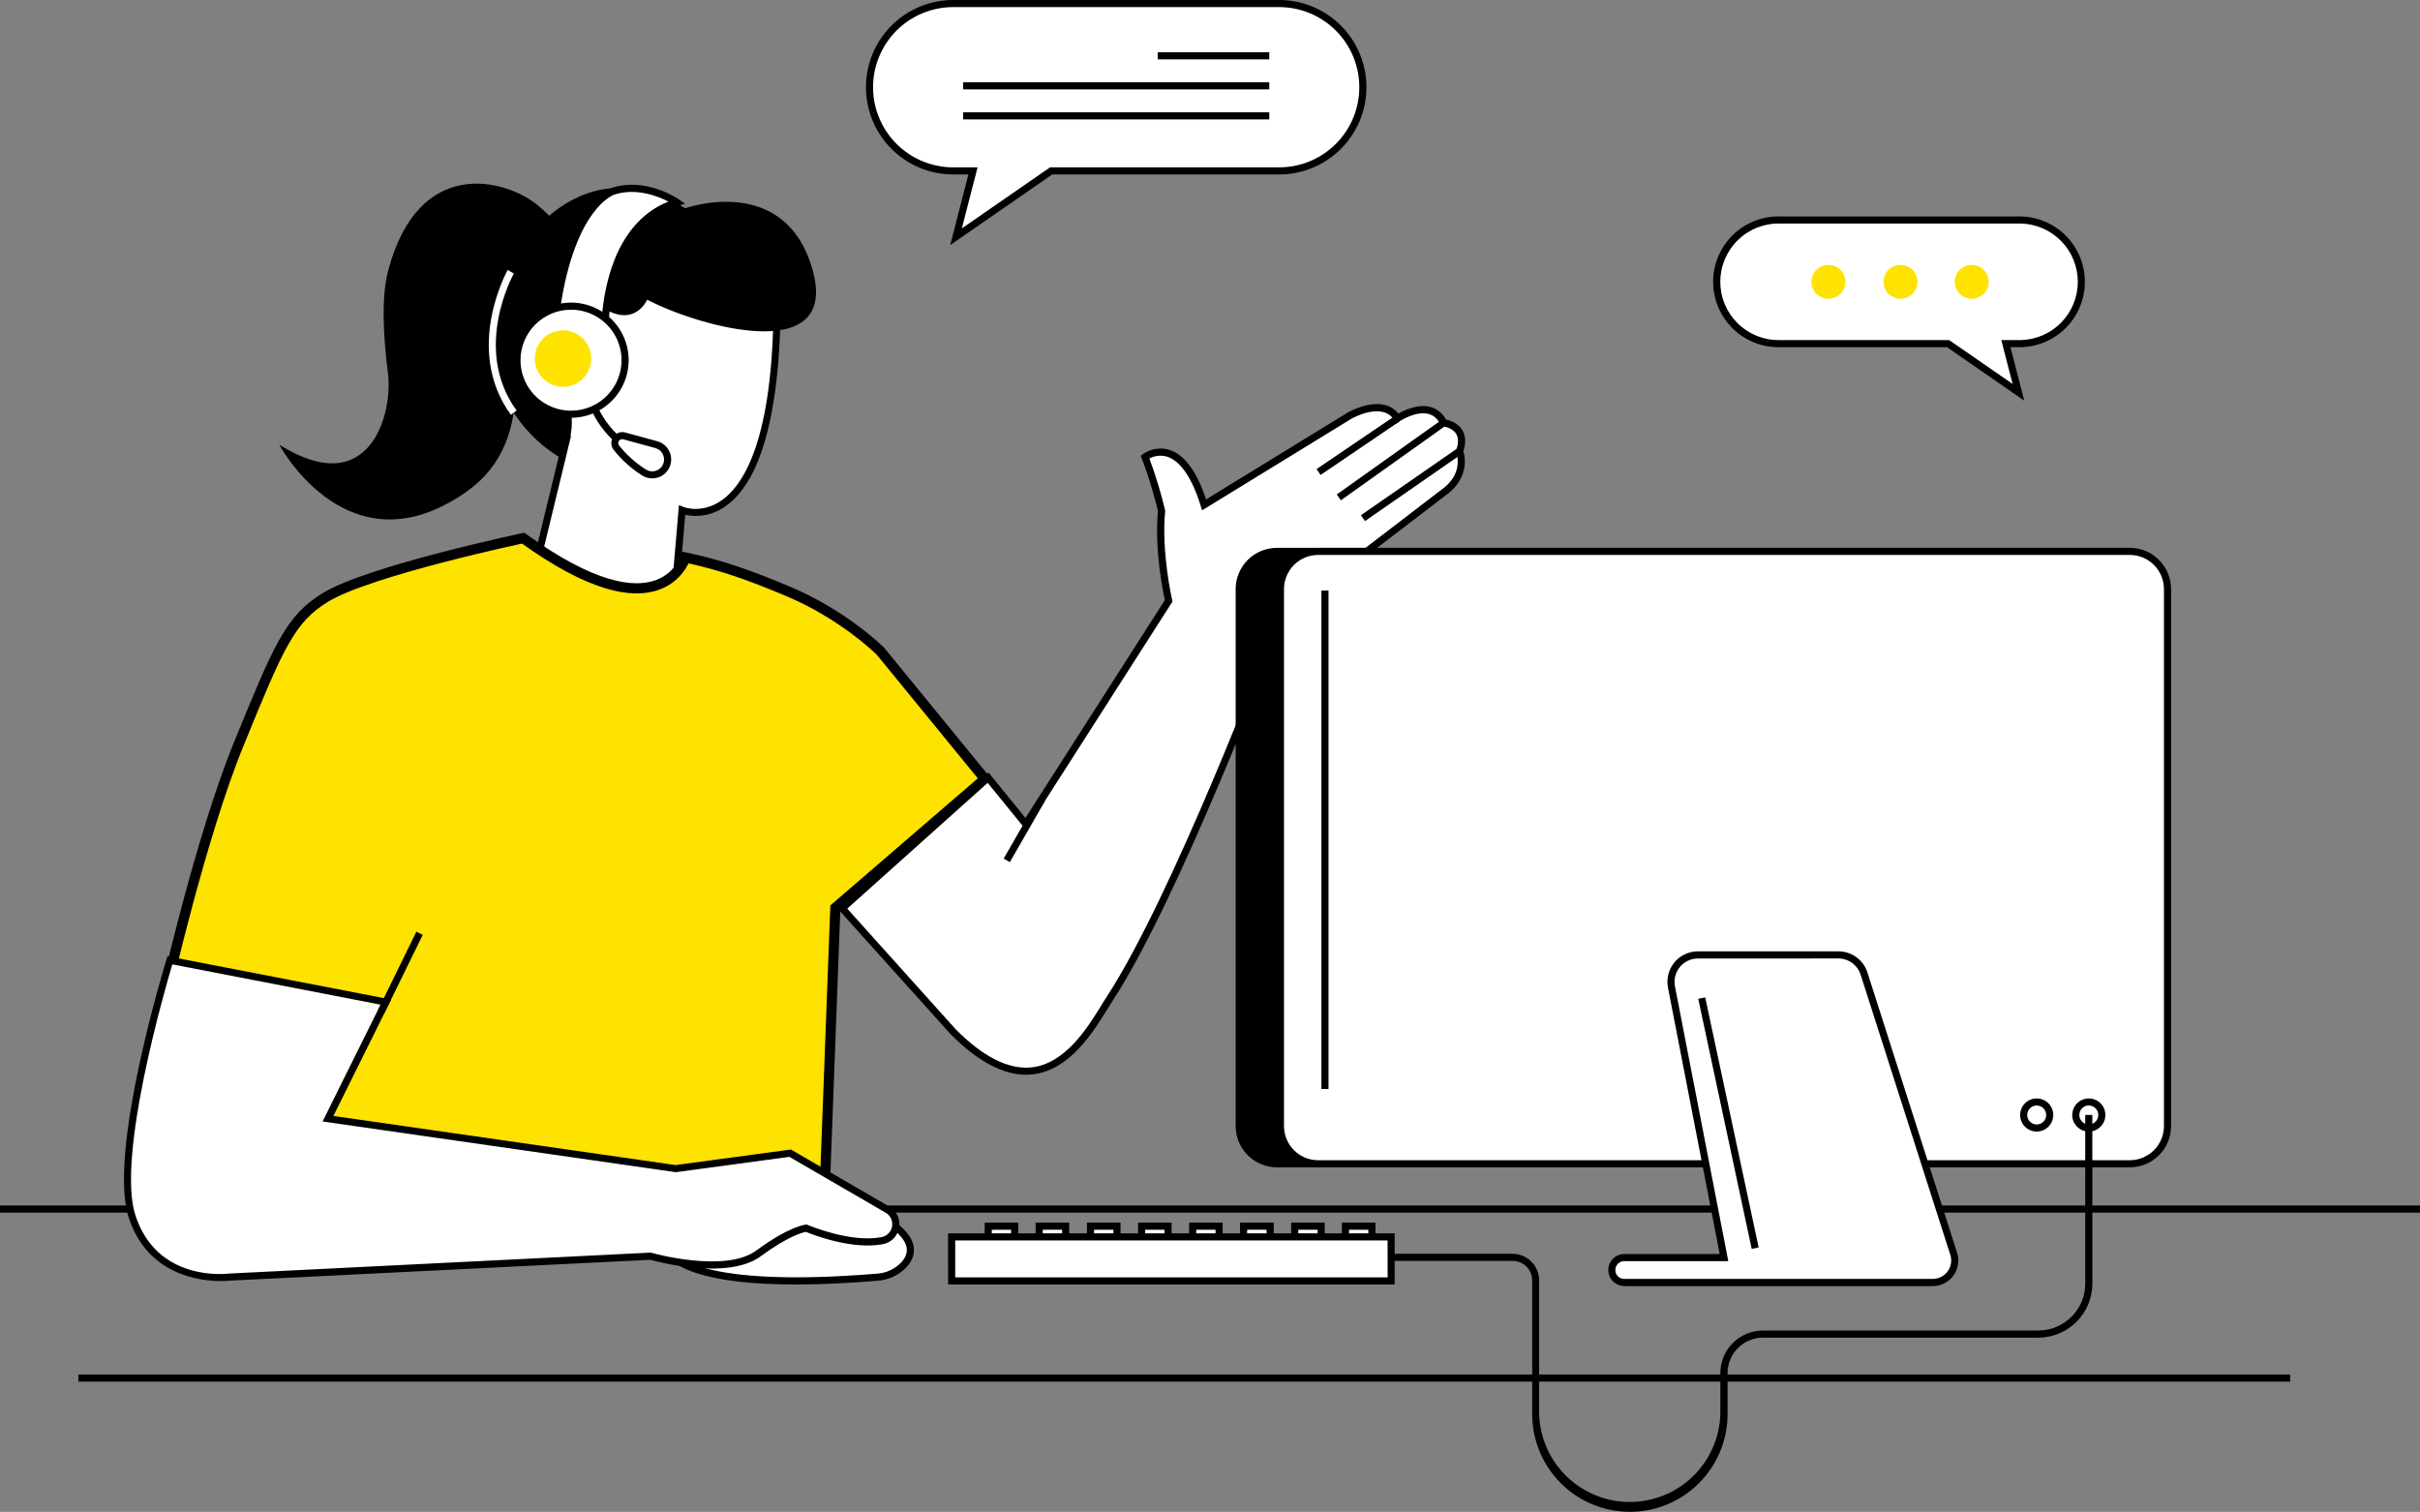 <?xml version="1.0" encoding="UTF-8"?> <svg xmlns="http://www.w3.org/2000/svg" width="477" height="298" viewBox="0 0 477 298" fill="none"><rect x="0" y="0" width="477" height="298" fill="#808080" stroke="none"/> <g clip-path="url(#clip0_223_8635)"> <path d="M0 237.612H477V239.013H0V237.612Z" fill="black"></path> <path d="M15.453 270.933H451.398V272.333H15.453V270.933Z" fill="black"></path> <path d="M350.781 43.358H398.254C401.488 43.358 404.59 44.642 406.877 46.928C409.164 49.213 410.448 52.313 410.448 55.546C410.449 57.146 410.134 58.732 409.521 60.211C408.909 61.69 408.01 63.034 406.878 64.166C405.745 65.298 404.401 66.196 402.921 66.809C401.441 67.421 399.855 67.737 398.254 67.737H395.377L397.865 77.326L384.009 67.737H350.781C347.546 67.737 344.443 66.452 342.155 64.166C339.868 61.88 338.583 58.779 338.583 55.546C338.584 52.313 339.869 49.213 342.157 46.928C344.444 44.642 347.546 43.358 350.781 43.358Z" fill="white"></path> <path d="M398.996 78.972L396.281 68.437H398.254C401.638 68.381 404.864 66.999 407.237 64.588C409.61 62.176 410.94 58.93 410.94 55.547C410.94 52.165 409.61 48.919 407.237 46.507C404.864 44.096 401.638 42.714 398.254 42.658H350.781C349.07 42.63 347.369 42.942 345.78 43.578C344.191 44.213 342.743 45.157 341.523 46.357C340.303 47.557 339.333 48.987 338.672 50.565C338.01 52.143 337.67 53.837 337.67 55.547C337.67 57.258 338.01 58.952 338.672 60.53C339.333 62.108 340.303 63.538 341.523 64.738C342.743 65.937 344.191 66.882 345.78 67.517C347.369 68.153 349.07 68.465 350.781 68.437H383.775L398.996 78.972ZM398.254 44.059C401.268 44.111 404.141 45.345 406.254 47.493C408.367 49.642 409.551 52.535 409.551 55.547C409.551 58.56 408.367 61.453 406.254 63.601C404.141 65.75 401.268 66.984 398.254 67.037H394.474L396.702 75.681L384.202 67.037H350.781C349.255 67.063 347.738 66.786 346.32 66.22C344.902 65.655 343.611 64.813 342.522 63.743C341.433 62.674 340.568 61.398 339.977 59.991C339.387 58.584 339.083 57.073 339.083 55.547C339.083 54.022 339.387 52.511 339.977 51.104C340.568 49.697 341.433 48.421 342.522 47.352C343.611 46.282 344.902 45.44 346.32 44.875C347.738 44.309 349.255 44.032 350.781 44.059H398.254Z" fill="black"></path> <path d="M388.644 58.893C386.797 58.893 385.299 57.396 385.299 55.549C385.299 53.703 386.797 52.206 388.644 52.206C390.492 52.206 391.99 53.703 391.99 55.549C391.99 57.396 390.492 58.893 388.644 58.893Z" fill="#FEE200"></path> <path d="M374.6 58.893C372.752 58.893 371.254 57.396 371.254 55.549C371.254 53.703 372.752 52.206 374.6 52.206C376.447 52.206 377.945 53.703 377.945 55.549C377.945 57.396 376.447 58.893 374.6 58.893Z" fill="#FEE200"></path> <path d="M360.39 58.893C358.543 58.893 357.045 57.396 357.045 55.549C357.045 53.703 358.543 52.206 360.39 52.206C362.238 52.206 363.736 53.703 363.736 55.549C363.736 57.396 362.238 58.893 360.39 58.893Z" fill="#FEE200"></path> <path d="M132.668 121.315L134.444 100.563C134.444 100.563 152.851 108.07 153.173 60.381L152.287 43.785L114.507 47.766L104.054 68.731L105.157 79.098L111.778 86.181L105.262 113.038L132.668 121.315Z" fill="white"></path> <path d="M133.288 122.235L135.068 101.477C136.397 101.761 137.77 101.769 139.102 101.499C140.434 101.23 141.696 100.69 142.81 99.912C151.771 93.936 153.772 75.117 153.87 60.384V60.342L152.934 43.019L114.048 47.115L103.332 68.608L104.484 79.413L111.004 86.391L104.421 113.525L133.288 122.235ZM133.828 99.566L133.744 100.504L132.041 120.397L106.089 112.565L112.538 85.988L105.819 78.797L104.768 68.868L114.959 48.428L151.621 44.577L152.476 60.405C152.297 86.426 146.72 95.609 142.074 98.736C138.263 101.295 134.854 99.982 134.718 99.926L133.828 99.566Z" fill="black"></path> <path d="M76.476 73.674C75.481 65.818 75.183 58.417 76.493 53.42C82.421 30.828 99.293 35.302 105.493 40.071C106.465 40.823 107.384 41.642 108.243 42.521C113.148 38.32 122.495 33.376 135.071 41.047C135.071 41.047 154.718 33.982 160.148 53.126C165.578 72.271 137.888 64.453 127.567 59.078C127.567 59.078 124.793 65.464 117.576 59.747L114.802 65.643C114.802 65.643 111.246 62.208 108.958 64.397C106.67 66.585 105.104 75.313 111.897 77.813C111.897 77.813 113.351 82.182 112.37 86.216L111.281 90.718C107.232 88.459 103.793 85.249 101.261 81.367C99.713 91.145 94.444 95.812 88.429 99.121C67.315 110.731 55.043 87.648 55.043 87.648C72.906 98.89 77.471 81.531 76.476 73.674Z" fill="black"></path> <path d="M113.281 70.657L114.619 70.247C113.39 66.235 110.766 66.249 110.671 66.249V67.649C110.755 67.649 112.381 67.716 113.281 70.657Z" fill="black"></path> <path d="M100.691 81.752L101.826 80.929C92.984 68.755 101.202 54.061 101.286 53.914L100.071 53.214C99.983 53.375 91.33 68.853 100.691 81.752Z" fill="white"></path> <path d="M252.129 0.7H187.89C185.723 0.7 183.577 1.127 181.574 1.956C179.572 2.785 177.753 4 176.22 5.531C174.687 7.063 173.472 8.881 172.642 10.882C171.813 12.883 171.386 15.028 171.386 17.194C171.386 21.569 173.125 25.764 176.22 28.857C179.315 31.95 183.513 33.688 187.89 33.688H191.782L188.437 46.663L207.186 33.688H252.129C256.506 33.688 260.704 31.95 263.799 28.857C266.894 25.764 268.633 21.569 268.633 17.194C268.633 15.028 268.206 12.883 267.377 10.882C266.547 8.881 265.332 7.063 263.799 5.531C262.267 4 260.447 2.785 258.445 1.956C256.443 1.127 254.297 0.7 252.129 0.7Z" fill="white"></path> <path d="M187.291 48.309L207.403 34.388H252.129C256.692 34.388 261.068 32.577 264.295 29.352C267.521 26.128 269.334 21.754 269.334 17.194C269.334 12.634 267.521 8.261 264.295 5.036C261.068 1.812 256.692 0 252.129 0H187.89C183.327 0 178.951 1.812 175.725 5.036C172.498 8.261 170.686 12.634 170.686 17.194C170.686 21.754 172.498 26.128 175.725 29.352C178.951 32.577 183.327 34.388 187.89 34.388H190.878L187.291 48.309ZM252.129 1.4C256.321 1.4 260.34 3.064 263.304 6.026C266.267 8.988 267.932 13.005 267.932 17.194C267.932 21.383 266.267 25.4 263.304 28.362C260.34 31.324 256.321 32.988 252.129 32.988H206.965L189.586 45.018L192.686 32.988H187.89C183.699 32.988 179.679 31.324 176.715 28.362C173.752 25.4 172.087 21.383 172.087 17.194C172.087 13.005 173.752 8.988 176.715 6.026C179.679 3.064 183.699 1.4 187.89 1.4H252.129Z" fill="black"></path> <path d="M228.188 10.3H250.185V11.701H228.188V10.3Z" fill="black"></path> <path d="M189.838 16.221H250.185V17.621H189.838V16.221Z" fill="black"></path> <path d="M189.838 22.138H250.185V23.538H189.838V22.138Z" fill="black"></path> <path d="M62.451 201.695L55.463 244.158L162.388 239L164.635 179.379L164.651 178.943L164.981 178.659L194.126 153.54L173.552 128.373C173.54 128.362 173.526 128.348 173.509 128.331C173.456 128.279 173.376 128.201 173.268 128.099C173.054 127.895 172.731 127.595 172.308 127.22C171.46 126.468 170.206 125.413 168.596 124.208C165.371 121.796 160.728 118.797 155.049 116.437L155.048 116.437C147.607 113.34 142.385 111.448 135.147 109.888C134.972 110.327 134.709 110.887 134.325 111.491C133.466 112.844 131.991 114.425 129.563 115.301C124.759 117.034 116.697 115.866 103.113 106.073C102.891 106.121 102.587 106.187 102.21 106.269C101.353 106.456 100.117 106.729 98.606 107.074C95.585 107.765 91.465 108.741 87.071 109.884C82.675 111.029 78.015 112.338 73.909 113.694C69.781 115.057 66.291 116.443 64.186 117.725C60.695 119.856 58.41 122.22 56.008 126.45C53.572 130.741 51.046 136.895 47.074 146.617L47.074 146.618C43.301 155.834 39.663 168.186 36.962 178.262C35.613 183.295 34.501 187.748 33.726 190.944C33.339 192.541 33.036 193.824 32.83 194.707C32.8 194.834 32.773 194.952 32.747 195.062L61.651 200.55L62.61 200.732L62.451 201.695Z" fill="#FEE200" stroke="black" stroke-width="2"></path> <path d="M131.617 246.418C131.617 246.418 133.625 254.974 172.903 251.753C174.925 251.624 176.822 250.732 178.211 249.257C180.081 247.156 180.768 243.806 173.278 239.65C173.278 239.65 162.068 232.245 151.723 233.068C151.719 233.068 135.261 235.491 131.617 246.418Z" fill="white"></path> <path d="M156.823 253.185C161.611 253.185 166.99 252.941 172.959 252.454C175.157 252.306 177.218 251.332 178.726 249.726C179.864 248.459 180.323 247.1 180.085 245.689C179.71 243.452 177.542 241.222 173.635 239.037C172.91 238.561 161.991 231.538 151.663 232.357H151.614C148.567 232.881 145.593 233.763 142.754 234.986C136.588 237.644 132.507 241.516 130.955 246.19L130.892 246.376L130.938 246.568C130.997 246.827 131.691 249.145 137.317 250.952C141.938 252.454 148.471 253.185 156.823 253.185ZM153.345 233.705C162.873 233.705 172.784 240.165 172.886 240.235L172.935 240.263C176.41 242.192 178.407 244.149 178.705 245.921C178.866 246.89 178.522 247.857 177.685 248.791C176.415 250.127 174.687 250.935 172.847 251.053C138.165 253.893 132.991 247.479 132.371 246.386C134.241 241.134 139.335 238.001 143.311 236.285C146.033 235.119 148.882 234.271 151.8 233.761C152.311 233.723 152.83 233.705 153.337 233.705H153.345Z" fill="black"></path> <path d="M158.943 242.087C158.943 242.087 167.463 245.759 173.884 244.538C174.548 244.411 175.157 244.085 175.63 243.603C176.103 243.122 176.418 242.507 176.532 241.842C176.646 241.176 176.555 240.492 176.269 239.88C175.984 239.268 175.518 238.758 174.935 238.418L155.751 227.291L133.169 230.34L64.656 220.506L76.063 197.517L33.491 189.282C33.491 189.282 21.909 226.944 26.022 239.72C30.499 253.62 45.164 251.729 45.164 251.729L128.247 247.612C128.247 247.612 143.01 251.844 149.533 247.041C156.056 242.237 158.943 242.087 158.943 242.087Z" fill="white"></path> <path d="M43.521 252.506C44.088 252.511 44.655 252.485 45.22 252.429L128.167 248.319C129.67 248.735 143.458 252.384 149.95 247.619C155.369 243.624 158.218 242.93 158.859 242.815C160.172 243.358 167.918 246.4 174.028 245.238C174.831 245.084 175.569 244.688 176.141 244.104C176.714 243.519 177.094 242.774 177.23 241.968C177.367 241.162 177.254 240.333 176.907 239.593C176.559 238.852 175.993 238.236 175.285 237.826L155.895 226.58L133.169 229.647L65.714 219.963L77.1 197.016L33.004 188.488L32.825 189.083C32.349 190.63 21.226 227.102 25.357 239.941C29.021 251.326 39.391 252.506 43.521 252.506ZM128.328 246.904H128.212L45.087 251.032H45.059C44.484 251.106 30.916 252.667 26.674 239.503C22.957 227.949 32.514 194.961 33.964 190.084L75.012 198.025L63.584 221.055L133.152 231.044H133.246L155.594 228.026L174.571 239.034C175.032 239.301 175.4 239.702 175.626 240.184C175.852 240.666 175.925 241.206 175.836 241.73C175.747 242.255 175.499 242.74 175.127 243.12C174.754 243.501 174.274 243.758 173.751 243.858C167.613 245.028 159.304 241.488 159.22 241.45L159.069 241.386H158.904C158.778 241.386 155.72 241.607 149.095 246.477C142.926 251.029 128.563 246.981 128.426 246.943L128.328 246.904Z" fill="black"></path> <path d="M194.774 153.294L202.201 162.436L230.353 118.44C230.353 118.44 228.15 109.012 228.952 100.665C228.952 100.665 227.523 94.611 225.68 90.095C225.68 90.095 232.732 84.619 237.339 99.513L266.065 81.895C266.065 81.895 272.722 78.044 275.437 82.477C275.437 82.477 281.928 78.072 284.545 83.331C284.545 83.331 289.502 83.87 287.698 88.933C287.698 88.933 289.597 93.628 284.366 97.206L259.413 116.333C259.413 116.333 251.706 122.011 251.148 125.663C251.148 125.663 231.909 176.727 218.719 196.873C214.697 203.017 205.855 221.542 187.845 203.325L166.002 179.052L194.774 153.294Z" fill="white"></path> <path d="M202.239 211.84C202.68 211.84 203.119 211.816 203.557 211.767C210.843 210.937 215.468 203.445 218.235 198.967C218.621 198.343 218.981 197.755 219.307 197.262C232.388 177.27 251.611 126.412 251.804 125.905L251.839 125.765C252.266 123.002 257.752 118.412 259.829 116.889L284.78 97.766C287.687 95.767 288.511 93.418 288.689 91.796C288.798 90.832 288.713 89.856 288.437 88.926C288.98 87.263 288.9 85.852 288.199 84.724C287.32 83.324 285.729 82.844 284.997 82.69C284.687 82.087 284.254 81.555 283.726 81.129C283.198 80.702 282.587 80.391 281.932 80.215C279.5 79.574 276.806 80.862 275.626 81.528C274.312 79.879 272.238 79.294 269.59 79.83C268.233 80.124 266.925 80.612 265.708 81.279L237.731 98.435C235.881 92.885 233.443 89.598 230.469 88.663C229.59 88.399 228.663 88.34 227.758 88.49C226.853 88.64 225.995 88.995 225.249 89.528L224.828 89.853L225.028 90.347C226.692 94.426 228.034 99.86 228.237 100.7C227.536 108.318 229.229 116.62 229.596 118.293L202.124 161.228L194.844 152.268L165.003 178.979L187.319 203.788C192.612 209.137 197.619 211.84 202.239 211.84ZM250.465 125.474C249.681 127.554 230.921 176.941 218.134 196.484C217.783 196.992 217.433 197.587 217.041 198.235C214.413 202.496 210.01 209.628 203.399 210.38C198.869 210.895 193.8 208.36 188.335 202.842L167 179.098L194.676 154.306L202.271 163.629L202.793 162.824L231.11 118.566L231.043 118.279C231.022 118.188 228.875 108.865 229.663 100.731V100.616L229.635 100.504C228.813 97.069 227.784 93.688 226.552 90.379C227.086 90.086 227.673 89.905 228.278 89.845C228.884 89.784 229.495 89.847 230.076 90.028C232.686 90.865 234.981 94.23 236.673 99.73L236.939 100.591L266.433 82.504C266.479 82.476 272.522 79.066 274.841 82.855L275.223 83.481L275.832 83.068C275.86 83.047 279.045 80.922 281.574 81.591C282.59 81.857 283.35 82.532 283.907 83.653L284.079 84.003L284.461 84.045C284.461 84.045 286.241 84.266 287.011 85.505C287.502 86.293 287.509 87.371 287.032 88.709L286.945 88.961L287.046 89.206C287.109 89.374 288.644 93.439 283.967 96.639L283.939 96.66L258.982 115.786C258.19 116.357 251.141 121.651 250.465 125.474Z" fill="black"></path> <path d="M275.041 81.921L275.828 83.08L260.292 93.62L259.505 92.461L275.041 81.921Z" fill="black"></path> <path d="M284.131 82.773L284.944 83.914L264.299 98.609L263.486 97.468L284.131 82.773Z" fill="black"></path> <path d="M287.308 88.336L288.107 89.486L269.046 102.707L268.247 101.556L287.308 88.336Z" fill="black"></path> <path d="M125.662 90.085L126.275 88.824C118.918 85.239 117.215 78.594 117.201 78.524L115.839 78.874C115.93 79.147 117.751 86.216 125.662 90.085Z" fill="black"></path> <path d="M123.038 85.911L129.344 87.634C129.776 87.751 130.177 87.964 130.518 88.255C130.859 88.546 131.131 88.909 131.315 89.317C131.499 89.726 131.59 90.17 131.582 90.618C131.573 91.066 131.466 91.507 131.267 91.909C131.076 92.293 130.806 92.633 130.474 92.905C130.142 93.178 129.757 93.377 129.342 93.49C128.928 93.603 128.494 93.626 128.07 93.56C127.646 93.493 127.24 93.337 126.881 93.102C124.817 91.779 122.987 90.122 121.465 88.201C121.283 87.963 121.178 87.674 121.166 87.375C121.153 87.076 121.233 86.78 121.395 86.527C121.565 86.26 121.817 86.056 122.113 85.945C122.41 85.834 122.734 85.822 123.038 85.911Z" fill="white"></path> <path d="M128.566 94.296C129.188 94.295 129.8 94.139 130.346 93.842C130.893 93.544 131.356 93.115 131.694 92.594C132.032 92.072 132.235 91.474 132.283 90.854C132.332 90.234 132.224 89.612 131.971 89.045C131.746 88.541 131.412 88.094 130.993 87.735C130.574 87.377 130.08 87.116 129.547 86.972L123.241 85.249C122.803 85.129 122.338 85.149 121.912 85.307C121.486 85.465 121.12 85.753 120.866 86.13C120.613 86.507 120.484 86.954 120.498 87.407C120.513 87.861 120.669 88.299 120.946 88.659C122.52 90.642 124.414 92.348 126.552 93.705C127.153 94.089 127.852 94.294 128.566 94.296ZM122.856 86.594L129.162 88.316C129.489 88.404 129.794 88.561 130.054 88.778C130.315 88.994 130.525 89.265 130.67 89.571C130.816 89.877 130.893 90.211 130.896 90.55C130.9 90.888 130.829 91.224 130.69 91.533C130.551 91.841 130.346 92.116 130.089 92.338C129.833 92.56 129.532 92.723 129.206 92.817C128.88 92.911 128.538 92.933 128.203 92.881C127.868 92.829 127.549 92.705 127.266 92.518C125.268 91.24 123.492 89.644 122.011 87.791C121.917 87.663 121.864 87.508 121.861 87.348C121.858 87.189 121.905 87.032 121.995 86.9C122.085 86.768 122.214 86.668 122.364 86.612C122.514 86.557 122.677 86.549 122.831 86.59L122.856 86.594Z" fill="black"></path> <path d="M119.233 65.114C119.233 65.114 118.827 44.153 133.425 39.906C133.425 39.906 127.287 35.628 120.869 37.697C120.869 37.697 112.556 40.148 109.62 61.431L119.233 65.114Z" fill="white"></path> <path d="M119.955 66.14L119.934 65.09C119.934 64.887 119.71 44.615 133.621 40.561L135.022 40.151L133.821 39.314C133.558 39.132 127.319 34.864 120.649 37.014C120.298 37.112 111.89 39.847 108.92 61.319L108.843 61.869L119.955 66.14ZM131.75 39.731C126.303 41.881 122.32 46.733 120.19 53.904C119.222 57.221 118.672 60.646 118.554 64.099L110.402 60.972C111.897 50.62 114.7 45.025 116.806 42.147C119.097 39.013 121.062 38.366 121.083 38.359C125.413 36.962 129.687 38.663 131.75 39.731Z" fill="black"></path> <path d="M112.556 81.654C106.669 81.654 101.896 76.884 101.896 71C101.896 65.116 106.669 60.346 112.556 60.346C118.444 60.346 123.217 65.116 123.217 71C123.217 76.884 118.444 81.654 112.556 81.654Z" fill="white"></path> <path d="M112.556 82.35C114.803 82.35 116.999 81.683 118.867 80.435C120.735 79.187 122.19 77.414 123.05 75.339C123.909 73.264 124.134 70.981 123.695 68.779C123.256 66.577 122.174 64.554 120.585 62.966C118.996 61.379 116.971 60.298 114.768 59.86C112.564 59.422 110.28 59.647 108.204 60.507C106.128 61.366 104.354 62.822 103.106 64.689C101.858 66.556 101.191 68.751 101.191 70.996C101.195 74.007 102.394 76.894 104.524 79.022C106.655 81.151 109.543 82.348 112.556 82.35ZM112.556 61.043C114.526 61.043 116.451 61.628 118.088 62.722C119.726 63.816 121.002 65.371 121.755 67.19C122.508 69.008 122.705 71.01 122.32 72.94C121.936 74.871 120.987 76.644 119.594 78.036C118.201 79.428 116.426 80.375 114.494 80.759C112.562 81.143 110.56 80.945 108.74 80.192C106.921 79.439 105.365 78.163 104.271 76.526C103.177 74.889 102.593 72.965 102.593 70.996C102.596 68.357 103.646 65.826 105.514 63.96C107.382 62.094 109.915 61.044 112.556 61.043Z" fill="black"></path> <path d="M110.969 76.244C107.895 76.244 105.403 73.754 105.403 70.681C105.403 67.609 107.895 65.118 110.969 65.118C114.044 65.118 116.536 67.609 116.536 70.681C116.536 73.754 114.044 76.244 110.969 76.244Z" fill="#FEE200"></path> <path d="M204.752 157.188L205.968 157.885L199.052 169.932L197.837 169.235L204.752 157.188Z" fill="black"></path> <path d="M82.067 183.65L83.325 184.266L75.777 199.677L74.518 199.062L82.067 183.65Z" fill="black"></path> <path d="M251.688 108.686H411.675C415.779 108.686 419.105 112.011 419.105 116.112V221.966C419.105 226.067 415.779 229.392 411.675 229.392H251.688C247.584 229.392 244.258 226.067 244.258 221.966V116.112C244.258 112.011 247.584 108.686 251.688 108.686Z" fill="black"></path> <path d="M251.685 230.092H411.678C413.834 230.089 415.9 229.232 417.424 227.708C418.947 226.185 419.804 224.12 419.806 221.966V116.108C419.804 113.954 418.947 111.889 417.424 110.366C415.9 108.842 413.834 107.985 411.678 107.982H251.685C249.529 107.985 247.463 108.842 245.939 110.366C244.416 111.889 243.559 113.954 243.557 116.108V221.966C243.559 224.12 244.416 226.185 245.939 227.708C247.463 229.232 249.529 230.089 251.685 230.092ZM411.678 109.383C413.462 109.386 415.172 110.095 416.433 111.356C417.694 112.617 418.403 114.326 418.405 116.108V221.966C418.403 223.748 417.694 225.457 416.433 226.718C415.172 227.979 413.462 228.689 411.678 228.691H251.685C249.901 228.689 248.191 227.979 246.93 226.718C245.669 225.457 244.96 223.748 244.958 221.966V116.108C244.96 114.326 245.669 112.617 246.93 111.356C248.191 110.095 249.901 109.386 251.685 109.383H411.678Z" fill="black"></path> <path d="M259.815 108.686H419.802C423.906 108.686 427.233 112.011 427.233 116.112V221.966C427.233 226.067 423.906 229.392 419.802 229.392H259.815C255.712 229.392 252.385 226.067 252.385 221.966V116.112C252.385 112.011 255.712 108.686 259.815 108.686Z" fill="white"></path> <path d="M259.812 230.092H419.802C421.958 230.09 424.025 229.233 425.55 227.71C427.074 226.186 427.931 224.12 427.933 221.966V116.108C427.931 113.954 427.074 111.888 425.55 110.364C424.025 108.841 421.958 107.984 419.802 107.982H259.812C257.657 107.985 255.591 108.842 254.067 110.366C252.543 111.889 251.686 113.954 251.684 116.108V221.966C251.686 224.12 252.543 226.185 254.067 227.708C255.591 229.232 257.657 230.089 259.812 230.092ZM419.802 109.383C421.587 109.385 423.297 110.094 424.559 111.355C425.821 112.616 426.53 114.325 426.532 116.108V221.966C426.53 223.749 425.821 225.458 424.559 226.719C423.297 227.98 421.587 228.689 419.802 228.691H259.812C258.028 228.689 256.319 227.979 255.058 226.718C253.797 225.457 253.088 223.748 253.086 221.966V116.108C253.088 114.326 253.797 112.617 255.058 111.356C256.319 110.095 258.028 109.386 259.812 109.383H419.802Z" fill="black"></path> <path d="M260.46 116.406H261.861V214.655H260.46V116.406Z" fill="black"></path> <path d="M329.446 194.531L339.809 247.874H320.145C319.495 247.874 318.871 248.132 318.411 248.592C317.951 249.052 317.693 249.675 317.693 250.325C317.693 250.975 317.951 251.598 318.411 252.058C318.871 252.517 319.495 252.776 320.145 252.776H380.951C381.635 252.776 382.309 252.614 382.918 252.305C383.527 251.995 384.055 251.546 384.458 250.995C384.861 250.443 385.129 249.804 385.238 249.13C385.348 248.456 385.296 247.765 385.089 247.114L367.408 191.898C367.066 190.828 366.393 189.894 365.485 189.231C364.578 188.569 363.483 188.211 362.359 188.211H334.652C333.869 188.211 333.096 188.384 332.388 188.718C331.68 189.052 331.054 189.539 330.557 190.143C330.059 190.747 329.701 191.454 329.509 192.212C329.317 192.971 329.296 193.763 329.446 194.531Z" fill="white"></path> <path d="M320.145 253.504H380.951C381.745 253.504 382.528 253.317 383.236 252.958C383.944 252.599 384.557 252.077 385.025 251.436C385.493 250.795 385.803 250.053 385.93 249.27C386.056 248.487 385.996 247.684 385.754 246.929L368.087 191.695C367.702 190.482 366.941 189.423 365.912 188.672C364.884 187.922 363.643 187.518 362.37 187.521H334.663C333.777 187.522 332.903 187.718 332.103 188.095C331.302 188.472 330.595 189.022 330.032 189.705C329.469 190.387 329.064 191.186 328.846 192.043C328.628 192.9 328.602 193.795 328.77 194.664L338.968 247.181H320.156C319.319 247.181 318.517 247.513 317.926 248.104C317.335 248.695 317.003 249.496 317.003 250.332C317.003 251.168 317.335 251.969 317.926 252.56C318.517 253.151 319.319 253.483 320.156 253.483L320.145 253.504ZM362.359 188.922C363.335 188.92 364.286 189.229 365.074 189.803C365.862 190.378 366.446 191.189 366.742 192.118L384.419 247.338C384.595 247.884 384.639 248.463 384.548 249.029C384.457 249.595 384.233 250.132 383.895 250.595C383.557 251.058 383.114 251.434 382.602 251.693C382.09 251.952 381.525 252.087 380.951 252.086H320.145C319.681 252.086 319.235 251.901 318.906 251.573C318.578 251.245 318.393 250.8 318.393 250.335C318.393 249.871 318.578 249.426 318.906 249.097C319.235 248.769 319.681 248.585 320.145 248.585H340.657L330.147 194.408C330.016 193.742 330.035 193.056 330.202 192.398C330.369 191.74 330.679 191.128 331.111 190.604C331.542 190.081 332.085 189.659 332.699 189.37C333.313 189.081 333.984 188.931 334.663 188.932L362.359 188.922Z" fill="black"></path> <path d="M336.107 196.585L346.645 245.879L345.274 246.171L334.736 196.878L336.107 196.585Z" fill="black"></path> <path d="M411.72 222.33C410.302 222.33 409.152 221.181 409.152 219.763C409.152 218.346 410.302 217.197 411.72 217.197C413.138 217.197 414.288 218.346 414.288 219.763C414.288 221.181 413.138 222.33 411.72 222.33Z" fill="white"></path> <path d="M411.717 223.044C412.363 223.045 412.996 222.854 413.534 222.495C414.072 222.137 414.491 221.627 414.739 221.03C414.987 220.433 415.052 219.776 414.926 219.142C414.801 218.508 414.49 217.926 414.033 217.469C413.576 217.012 412.993 216.7 412.359 216.574C411.725 216.448 411.068 216.512 410.47 216.759C409.873 217.006 409.362 217.425 409.003 217.962C408.643 218.5 408.452 219.131 408.452 219.777C408.453 220.643 408.797 221.473 409.409 222.085C410.021 222.697 410.851 223.042 411.717 223.044ZM411.717 217.911C412.086 217.911 412.448 218.019 412.755 218.224C413.063 218.429 413.302 218.72 413.444 219.061C413.586 219.402 413.624 219.777 413.552 220.139C413.48 220.502 413.303 220.834 413.042 221.096C412.781 221.357 412.448 221.535 412.086 221.607C411.723 221.68 411.348 221.643 411.006 221.502C410.665 221.361 410.373 221.121 410.168 220.815C409.963 220.508 409.853 220.147 409.853 219.777C409.851 219.531 409.898 219.288 409.991 219.06C410.084 218.832 410.22 218.625 410.394 218.45C410.567 218.275 410.773 218.137 411 218.042C411.227 217.947 411.471 217.898 411.717 217.897V217.911Z" fill="black"></path> <path d="M401.449 222.33C400.031 222.33 398.881 221.181 398.881 219.763C398.881 218.346 400.031 217.197 401.449 217.197C402.867 217.197 404.017 218.346 404.017 219.763C404.017 221.181 402.867 222.33 401.449 222.33Z" fill="white"></path> <path d="M401.449 223.044C402.095 223.044 402.727 222.852 403.265 222.493C403.802 222.135 404.221 221.624 404.468 221.027C404.716 220.431 404.781 219.774 404.654 219.14C404.528 218.506 404.217 217.924 403.76 217.468C403.303 217.011 402.72 216.7 402.086 216.574C401.452 216.448 400.795 216.512 400.198 216.76C399.601 217.007 399.09 217.425 398.731 217.963C398.372 218.5 398.18 219.131 398.18 219.777C398.182 220.643 398.527 221.473 399.14 222.085C399.752 222.697 400.582 223.042 401.449 223.044ZM401.449 217.911C401.818 217.911 402.179 218.021 402.486 218.226C402.793 218.431 403.033 218.722 403.174 219.063C403.315 219.404 403.352 219.78 403.28 220.141C403.208 220.503 403.03 220.836 402.769 221.097C402.508 221.358 402.175 221.536 401.813 221.608C401.451 221.68 401.075 221.643 400.734 221.501C400.393 221.36 400.101 221.121 399.896 220.814C399.691 220.507 399.582 220.147 399.582 219.777C399.58 219.531 399.627 219.287 399.72 219.059C399.813 218.831 399.95 218.624 400.123 218.449C400.297 218.274 400.503 218.135 400.731 218.041C400.958 217.946 401.202 217.897 401.449 217.897V217.911Z" fill="black"></path> <path d="M265.207 241.691H270.417V244.849H265.207V241.691Z" fill="white"></path> <path d="M264.503 245.546H271.114V240.994H264.503V245.546ZM269.712 244.145H265.904V242.395H269.712V244.145Z" fill="black"></path> <path d="M255.202 241.691H260.411V244.849H255.202V241.691Z" fill="white"></path> <path d="M254.501 245.546H261.112V240.994H254.501V245.546ZM259.711 244.145H255.902V242.395H259.711V244.145Z" fill="black"></path> <path d="M245.144 241.691H250.353V244.849H245.144V241.691Z" fill="white"></path> <path d="M244.422 245.546H251.054V240.994H244.422V245.546ZM249.635 244.145H245.824V242.395H249.653L249.635 244.145Z" fill="black"></path> <path d="M235.089 241.691H240.299V244.849H235.089V241.691Z" fill="white"></path> <path d="M234.385 245.546H240.996V240.994H234.385V245.546ZM239.595 244.145H235.787V242.395H239.595V244.145Z" fill="black"></path> <path d="M225.021 241.691H230.23V244.849H225.021V241.691Z" fill="white"></path> <path d="M224.321 245.546H230.931V240.994H224.321V245.546ZM229.53 244.145H225.722V242.395H229.53V244.145Z" fill="black"></path> <path d="M214.949 241.691H220.159V244.849H214.949V241.691Z" fill="white"></path> <path d="M214.249 245.546H220.859V240.994H214.249V245.546ZM219.458 244.145H215.65V242.395H219.458V244.145Z" fill="black"></path> <path d="M204.842 241.691H210.052V244.849H204.842V241.691Z" fill="white"></path> <path d="M204.135 245.546H210.752V240.994H204.135V245.546ZM209.344 244.145H205.536V242.395H209.351L209.344 244.145Z" fill="black"></path> <path d="M194.788 241.691H199.997V244.849H194.788V241.691Z" fill="white"></path> <path d="M194.087 245.546H200.698V240.994H194.087V245.546ZM199.297 244.145H195.489V242.395H199.297V244.145Z" fill="black"></path> <path d="M321.249 297.996C326.359 297.996 331.26 295.968 334.873 292.356C338.487 288.745 340.517 283.847 340.517 278.74V270.659C340.517 268.802 341.255 267.021 342.569 265.708C343.883 264.395 345.665 263.657 347.523 263.657H401.778C404.598 263.654 407.302 262.534 409.297 260.541C411.292 258.548 412.414 255.846 412.417 253.028V219.767H411.016V253.028C411.013 255.475 410.039 257.822 408.307 259.552C406.575 261.282 404.227 262.255 401.778 262.257H347.499C345.269 262.257 343.13 263.142 341.553 264.718C339.977 266.294 339.091 268.431 339.091 270.659V278.758C338.945 283.394 337 287.792 333.667 291.021C330.334 294.249 325.875 296.054 321.233 296.054C316.591 296.054 312.132 294.249 308.799 291.021C305.466 287.792 303.52 283.394 303.375 278.758V252.384C303.375 250.991 302.821 249.655 301.836 248.67C300.85 247.685 299.514 247.132 298.12 247.132H274.2V248.532H298.152C299.174 248.532 300.154 248.938 300.877 249.66C301.599 250.383 302.005 251.362 302.005 252.384V278.751C302.008 283.852 304.036 288.743 307.644 292.351C311.252 295.96 316.145 297.99 321.249 297.996Z" fill="black"></path> <path d="M187.582 243.806H274.218V252.478H187.582V243.806Z" fill="white"></path> <path d="M186.881 253.178H274.901V243.105H186.864L186.881 253.178ZM273.517 251.778H188.283V244.506H273.499L273.517 251.778Z" fill="black"></path> </g> <defs> <clipPath id="clip0_223_8635"> <rect width="477" height="298" fill="white" transform="matrix(-1 0 0 1 477 0)"></rect> </clipPath> </defs> </svg> 